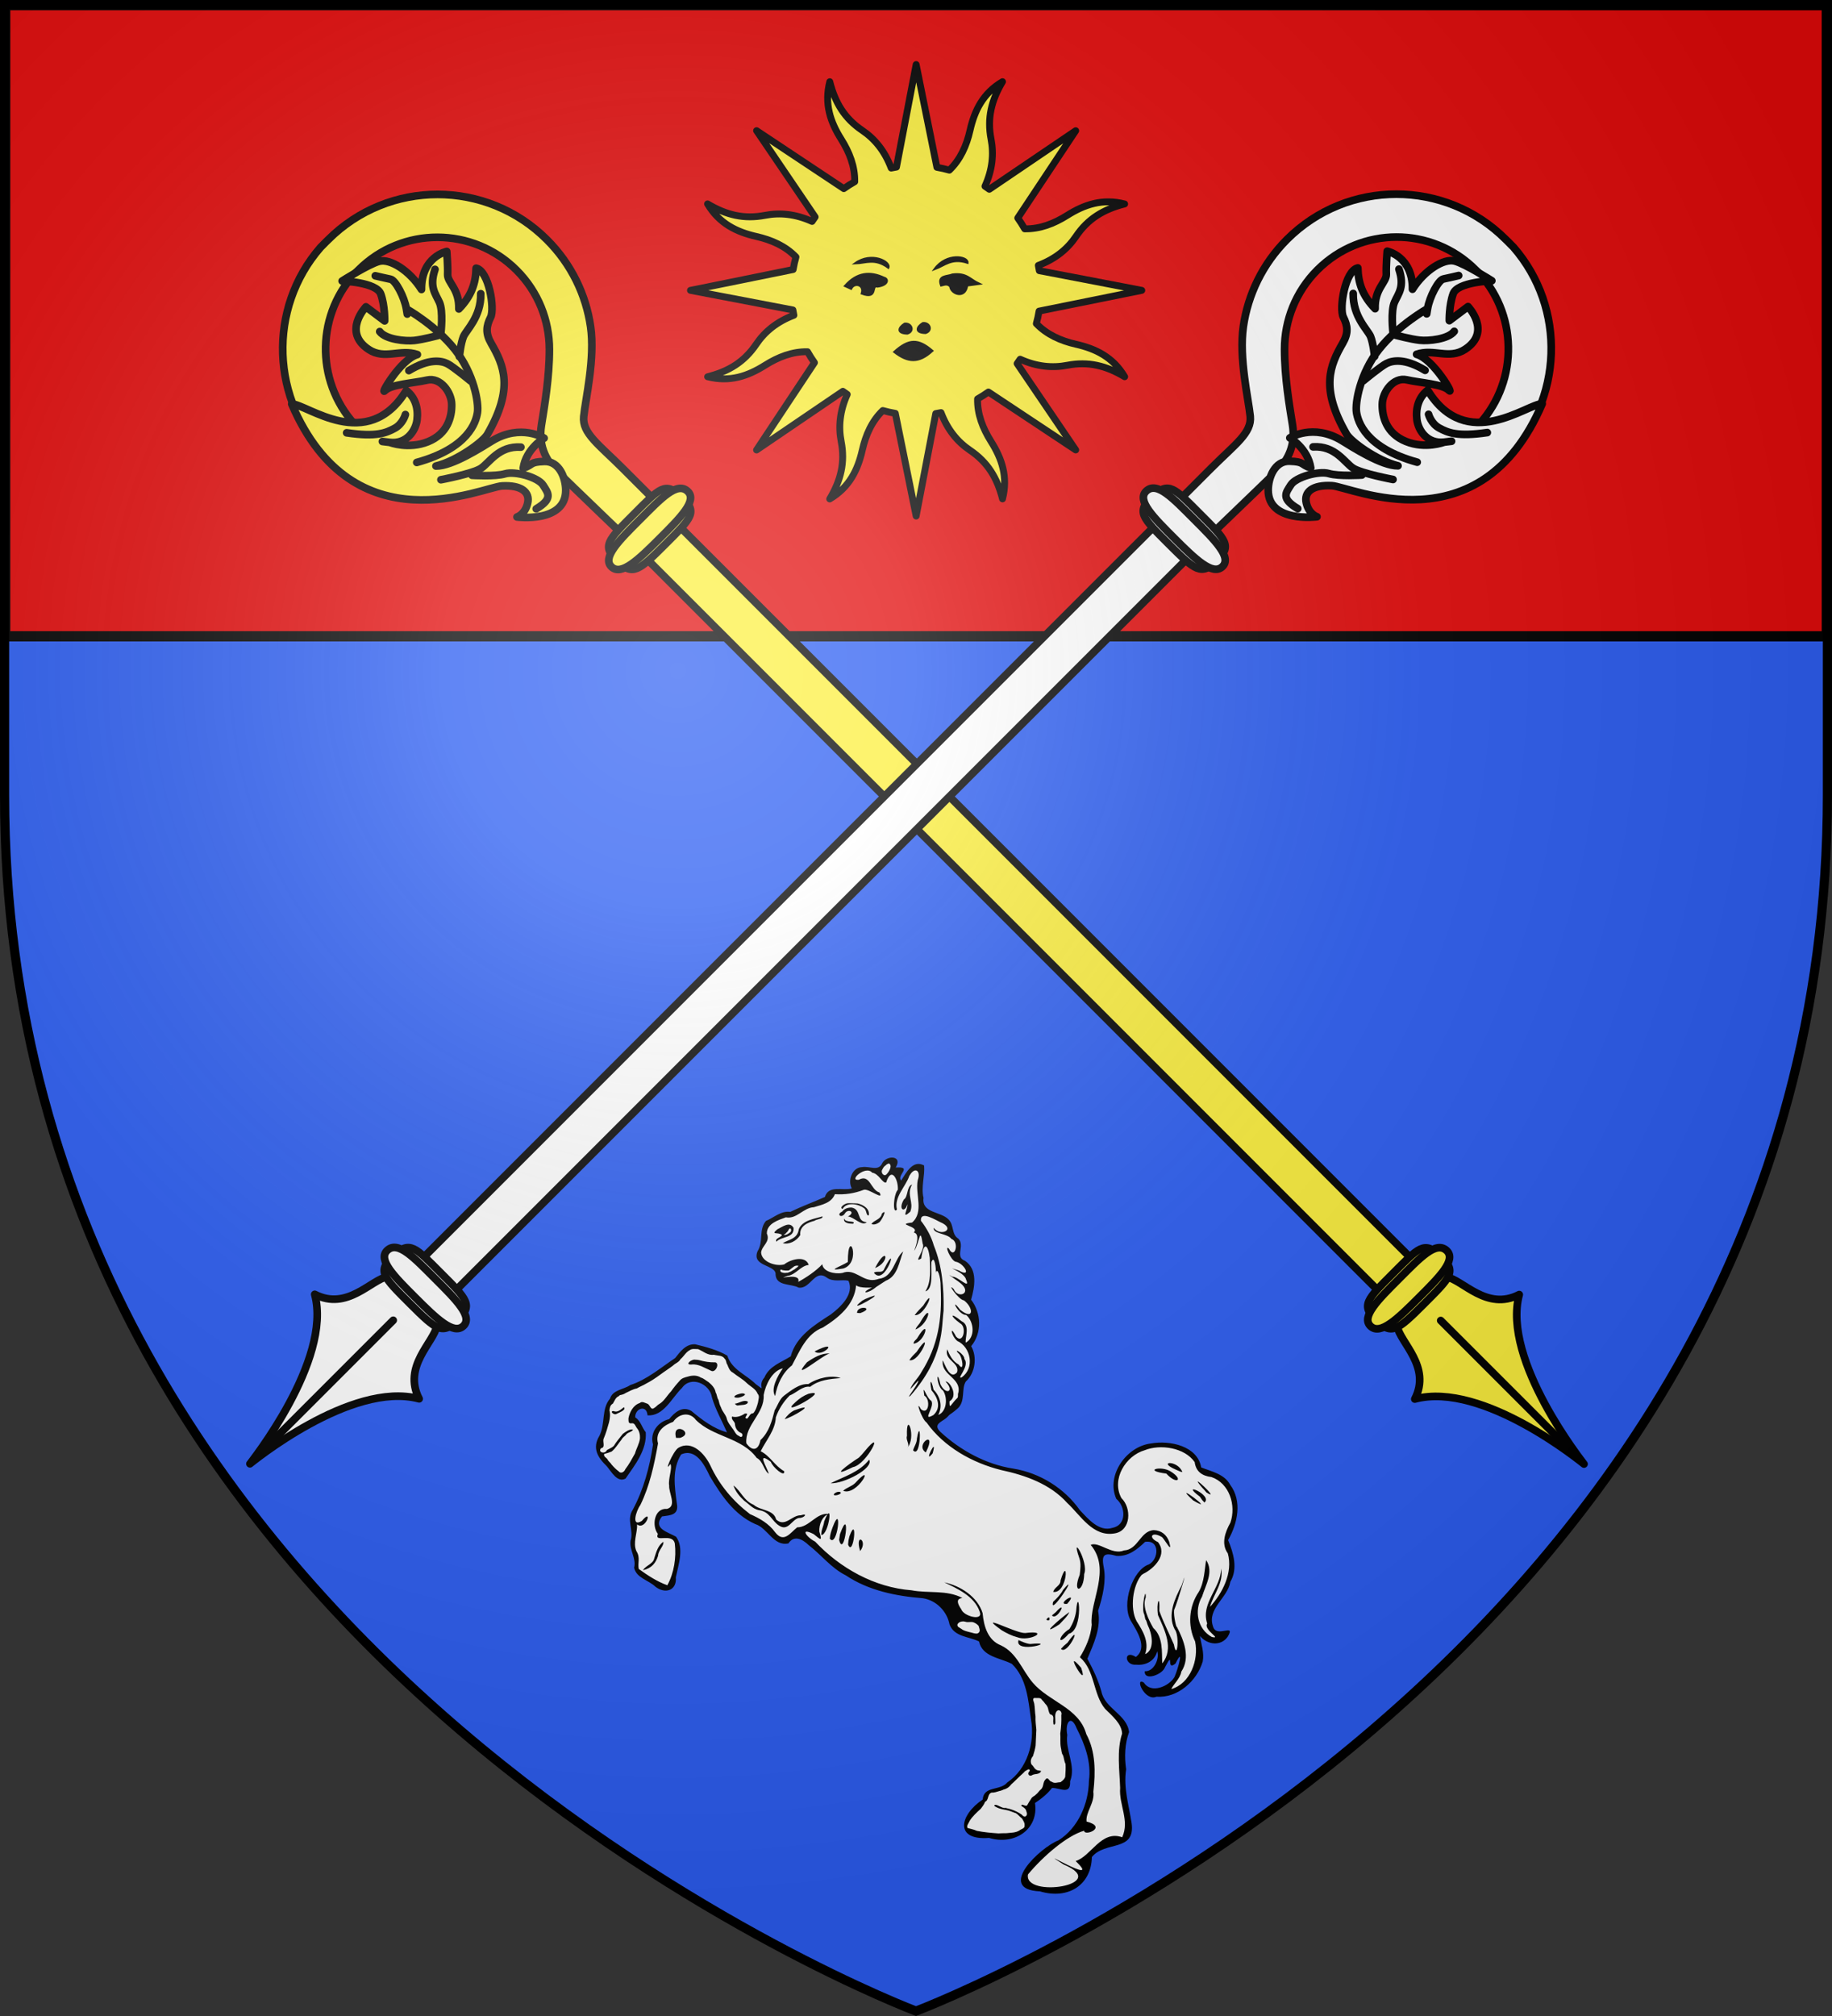 <?xml version="1.0" encoding="UTF-8" standalone="no"?><svg height="660" width="600" xmlns="http://www.w3.org/2000/svg" xmlns:xlink="http://www.w3.org/1999/xlink"><rect width="100%" height="100%" fill="#333333" stroke="none"/><radialGradient id="a" cx="221.445" cy="226.331" gradientTransform="matrix(1.353 0 0 1.349 -77.629 -85.747)" gradientUnits="userSpaceOnUse" r="300"><stop offset="0" stop-color="#fff" stop-opacity=".314"/><stop offset=".19" stop-color="#fff" stop-opacity=".251"/><stop offset=".6" stop-color="#6b6b6b" stop-opacity=".125"/><stop offset="1" stop-opacity=".125"/></radialGradient><g><path d="m300 658.5s298.5-112.32 298.5-397.772c0-285.452 0-258.552 0-258.552h-597v258.552c0 285.452 298.5 397.772 298.5 397.772z" fill="#2b5df2" fill-rule="evenodd"/><path d="m1.691 1.691v206.618h596.618c0-81.792 0-206.618 0-206.618z" fill="#e20909" stroke="#000" stroke-width="3.382"/><g stroke="#000" stroke-linecap="round" stroke-linejoin="round" stroke-width="1.001" transform="matrix(-1.099 0 0 1.099 1378.117 -8.636)"><g stroke-width="2.27" transform="matrix(.709 .709 -.709 .709 467.798 -551.734)"><g stroke-width="2.27"><path d="m933.683-40.459c23.883 1.651 42.75 21.67 42.75 45.983 0 3.968-.491 7.825-1.437 11.496h-13.292c1.307-3.562 2.012-7.479 2.012-11.496 0-17.79-13.983-32.375-31.542-33.266-.566-.029-1.151 0-1.724 0-18.353 0-33.194 14.902-33.194 33.266-0 9.182 3.71 17.499 9.715 23.52 6.004 6.021 13.125 11.011 17.67 14.311 4.588 3.332 6.381 7.939 6.36 12.717-.021 4.778-.622 33.659-.622 33.659h-13.795s0-10.095 0-20.19c0-10.095 1.167-15.998-2.697-19.152-3.99-3.257-14.635-9.799-20.338-17.45-5.703-7.652-9.081-17.137-9.081-27.415 0-25.393 20.607-45.983 45.983-45.983.694 0 1.397-.03 2.084 0 .191.009.385-.011.575 0 .189.011.387-.013.575 0z" fill="#fcef3c"/><path d="m945.614 47.82c-4.22 3.794-4.646 7.199-1.703 9.007s5.107.639 5.107.639-8.906 11.59-15.852 4.644c-2.589-2.589-4.822-7.519-1.559-10.568 3.263-3.05 2.917-1.574 5.852-3.014-4.742-3.515-10.71-1.916-10.71-1.916s1.759-8.009 11.53-10.378c3.515-.852 13.692-3.017 17.067-6.501-5.547 3.363-14.995 4.818-17.496 4.148-15.2-4.073-17.906-10.922-19.893-18.336-.894-3.337-2.588-4.646-5.354-5.568-2.766-.922-9.392-10.173-7.264-13.365 3.165 3.033 6.799 4.865 12.194 4.934-4.357-4.081-3.1-7.946-4.909-9.613-1.808-1.667-4.63-5.008-4.63-5.008s6.487-4.281 13.297 2.68c-1.489-6.525.109-13.105 2.911-14.772 2.802-1.667 11.987-3.687 11.987-3.687s-6.987 7.482-5.391 10.851c1.596 3.369 4.842 6.464 4.842 6.464l.974-6.889s10.281.22 8.368 9.552c-1.147 5.595-6.746 6.405-9.154 11.285 4.646-2.588 16.933.81 14.345.774-2.589-.036-7.603 4.489-11.043 6.652-3.44 2.163-2.564 7.672-.011 10.297 2.553 2.624 6.996 5.272 12.777 2.825s8.193-7.908 8.193-7.908 3.086-3.936 0 0c-3.086 3.936-7.873 3.049-10.497.992-2.624-2.057-4.306-4.961-3.895-8.414 21.528 5.18 23.764-18.137 26.925-21.231 17.428 43.45-22.785 57.625-27.005 61.42z" fill="#fcef3c" fill-rule="evenodd"/><path d="m958.626 24.942c-13.901 7.884-20.955 3.942-23.238 2.282s-7.469-8.922-8.507-18.051c-1.037-9.129 1.66-18.673 1.66-18.673s2.075 2.905 0 0c-2.075-2.905-3.735-8.299-2.905-9.544.83-1.245 2.49-3.942 2.49-3.942" fill="none"/><path d="m938.915-10.33c.415 2.905-3.32 7.469-5.394 9.129-2.075 1.66-6.017 3.942-6.017 3.942" fill="#fcef3c" fill-rule="evenodd"/><path d="m914.225-11.782c4.979 2.49 4.979 5.187 6.017 7.884 1.037 2.697 6.017 6.639 6.017 6.639" fill="#fcef3c" fill-rule="evenodd"/><path d="m909.723 2.949c4.812 4.979 10.718 4.565 12.687 5.394 1.969.83 5.031 3.32 5.031 3.32" fill="#fcef3c" fill-rule="evenodd"/><path d="m940.99 3.986c-6.847 1.66-8.922 4.772-9.544 6.639-.622 1.867-1.245 8.507-1.245 8.507" fill="#fcef3c" fill-rule="evenodd"/><path d="m967.132 3.986c-5.394 7.262-8.299 8.299-10.996 9.129-2.697.83-5.187-.622-5.187-.622" fill="#fcef3c" fill-rule="evenodd"/><path d="m933.521 43.615c4.357-4.979 9.959-3.32 12.864-3.942 2.905-.622 10.789-6.017 10.789-6.017" fill="#fcef3c" fill-rule="evenodd"/><path d="m943.272 59.798c-5.809 1.452-5.809-.83-6.432-3.527s2.905-8.922 5.602-10.374 7.262-6.639 7.262-6.639" fill="none"/></g><g fill="#fcef3c" fill-rule="evenodd" stroke-width=".987" transform="matrix(-2.299 0 0 2.299 751.522 -52.897)"><path d="m-79.372 202.367c-1.263 1.805-.55 6.869-5.062 8.312 7.908 4.566 9.498 21.244 9.531 21.406.044-.164 1.908-16.987 9.562-21.406-4.512-1.444-3.799-6.508-5.062-8.312-.194-4.094-3.723-3.406-4.844-3.406-1.121 0-4.125-.196-4.125 3.406z"/><path d="m-74.888 229.222v-23.347"/></g><path d="m-930.549 89.725h13.694v315.266h-13.694z" fill="#fcef3c" stroke-width="2.27" transform="scale(-1 1)"/><g fill="#fcef3c" stroke-width=".987" transform="matrix(-2.299 0 0 2.299 752.947 -48.299)"><path d="m-68.385 59.244c.064 2.851-.92 2.815-5.883 2.815-4.879 0-5.81-.108-5.883-2.815-.077-2.856 1.011-2.815 5.883-2.815 4.601 0 5.815-.185 5.883 2.815z"/><path d="m-67.335 59.244c.076 1.782-3.106 1.76-6.932 1.76-3.827 0-6.847-.068-6.932-1.76-.09-1.785 3.106-1.76 6.932-1.76 3.827 0 6.853-.116 6.932 1.76z"/></g><g fill="#fcef3c" stroke-width=".987" transform="matrix(-2.299 0 0 2.299 752.947 270.733)"><path d="m-68.385 59.244c.064 2.851-.92 2.815-5.883 2.815-4.879 0-5.81-.108-5.883-2.815-.077-2.856 1.011-2.815 5.883-2.815 4.601 0 5.815-.185 5.883 2.815z"/><path d="m-67.335 59.244c.076 1.782-3.106 1.76-6.932 1.76-3.827 0-6.847-.068-6.932-1.76-.09-1.785 3.106-1.76 6.932-1.76 3.827 0 6.853-.116 6.932 1.76z"/></g></g><g stroke-width="2.27" transform="matrix(-.709 .709 .709 .709 1379.024 -445.173)"><g stroke-width="2.27"><path d="m777.671-34.847c23.883 1.651 42.75 21.67 42.75 45.983 0 3.968-.491 7.825-1.437 11.496h-13.292c1.307-3.562 2.012-7.479 2.012-11.496 0-17.79-13.983-32.375-31.542-33.266-.566-.029-1.151 0-1.724 0-18.353 0-33.194 14.902-33.194 33.266-0 9.182 3.71 17.499 9.715 23.52 6.004 6.021 13.125 11.011 17.67 14.311 4.588 3.332 6.381 7.939 6.36 12.717-.021 4.778-.622 33.659-.622 33.659h-13.795s0-10.095 0-20.19c0-10.095 1.167-15.998-2.697-19.152-3.99-3.257-14.635-9.799-20.338-17.45-5.703-7.652-9.081-17.137-9.081-27.415 0-25.393 20.607-45.983 45.983-45.983.694 0 1.397-.03 2.084 0 .191.009.385-.011.575 0 .189.011.387-.013.575 0z" fill="#fff"/><path d="m789.601 53.432c-4.22 3.794-4.646 7.199-1.703 9.007s5.107.639 5.107.639-8.906 11.59-15.852 4.644c-2.589-2.589-4.822-7.519-1.559-10.568 3.263-3.05 2.917-1.574 5.852-3.014-4.742-3.515-10.71-1.916-10.71-1.916s1.759-8.009 11.53-10.378c3.515-.852 13.692-3.017 17.067-6.501-5.547 3.363-14.995 4.818-17.496 4.148-15.2-4.073-17.906-10.922-19.893-18.336-.894-3.337-2.588-4.646-5.354-5.568-2.766-.922-9.392-10.173-7.264-13.365 3.165 3.033 6.799 4.865 12.194 4.934-4.357-4.081-3.1-7.946-4.909-9.613-1.808-1.667-4.63-5.008-4.63-5.008s6.487-4.281 13.297 2.68c-1.489-6.525.109-13.105 2.911-14.772 2.802-1.667 11.987-3.687 11.987-3.687s-6.987 7.482-5.391 10.851c1.596 3.369 4.842 6.464 4.842 6.464l.974-6.889s10.281.22 8.368 9.552c-1.147 5.595-6.746 6.405-9.154 11.285 4.646-2.588 16.933.81 14.345.774-2.589-.036-7.603 4.489-11.043 6.652-3.44 2.163-2.564 7.672-.011 10.297 2.553 2.624 6.996 5.272 12.777 2.825s8.193-7.908 8.193-7.908 3.086-3.936 0 0c-3.086 3.936-7.873 3.049-10.497.992-2.624-2.057-4.306-4.961-3.895-8.414 21.528 5.18 23.764-18.137 26.925-21.231 17.428 43.45-22.785 57.625-27.005 61.42z" fill="#fff" fill-rule="evenodd"/><path d="m802.613 30.554c-13.901 7.884-20.955 3.942-23.238 2.282s-7.469-8.922-8.507-18.051c-1.037-9.129 1.66-18.673 1.66-18.673s2.075 2.905 0 0c-2.075-2.905-3.735-8.299-2.905-9.544.83-1.245 2.49-3.942 2.49-3.942" fill="none"/><path d="m782.903-4.718c.415 2.905-3.32 7.469-5.394 9.129-2.075 1.66-6.017 3.942-6.017 3.942" fill="#fff" fill-rule="evenodd"/><path d="m758.213-6.17c4.979 2.49 4.979 5.187 6.017 7.884 1.037 2.697 6.017 6.639 6.017 6.639" fill="#fff" fill-rule="evenodd"/><path d="m753.711 8.561c4.812 4.979 10.718 4.565 12.687 5.394 1.969.83 5.031 3.32 5.031 3.32" fill="#fff" fill-rule="evenodd"/><path d="m784.978 9.598c-6.847 1.66-8.922 4.772-9.544 6.639-.622 1.867-1.245 8.507-1.245 8.507" fill="#fff" fill-rule="evenodd"/><path d="m811.12 9.598c-5.394 7.262-8.299 8.299-10.996 9.129-2.697.83-5.187-.622-5.187-.622" fill="#fff" fill-rule="evenodd"/><path d="m777.508 49.227c4.357-4.979 9.959-3.32 12.864-3.942 2.905-.622 10.789-6.017 10.789-6.017" fill="#fff" fill-rule="evenodd"/><path d="m787.26 65.41c-5.809 1.452-5.809-.83-6.432-3.527s2.905-8.922 5.602-10.374 7.262-6.639 7.262-6.639" fill="none"/></g><g fill="#fff" fill-rule="evenodd" stroke-width=".987" transform="matrix(-2.299 0 0 2.299 595.509 -47.285)"><path d="m-79.372 202.367c-1.263 1.805-.55 6.869-5.062 8.312 7.908 4.566 9.498 21.244 9.531 21.406.044-.164 1.908-16.987 9.562-21.406-4.512-1.444-3.799-6.508-5.062-8.312-.194-4.094-3.723-3.406-4.844-3.406-1.121 0-4.125-.196-4.125 3.406z"/><path d="m-74.888 229.222v-23.347"/></g><path d="m-774.536 95.337h13.694v315.266h-13.694z" fill="#fff" stroke-width="2.27" transform="scale(-1 1)"/><g fill="#fff" stroke-width=".987" transform="matrix(-2.299 0 0 2.299 596.934 -42.687)"><path d="m-68.385 59.244c.064 2.851-.92 2.815-5.883 2.815-4.879 0-5.81-.108-5.883-2.815-.077-2.856 1.011-2.815 5.883-2.815 4.601 0 5.815-.185 5.883 2.815z"/><path d="m-67.335 59.244c.076 1.782-3.106 1.76-6.932 1.76-3.827 0-6.847-.068-6.932-1.76-.09-1.785 3.106-1.76 6.932-1.76 3.827 0 6.853-.116 6.932 1.76z"/></g><g fill="#fff" stroke-width=".987" transform="matrix(-2.299 0 0 2.299 596.934 276.345)"><path d="m-68.385 59.244c.064 2.851-.92 2.815-5.883 2.815-4.879 0-5.81-.108-5.883-2.815-.077-2.856 1.011-2.815 5.883-2.815 4.601 0 5.815-.185 5.883 2.815z"/><path d="m-67.335 59.244c.076 1.782-3.106 1.76-6.932 1.76-3.827 0-6.847-.068-6.932-1.76-.09-1.785 3.106-1.76 6.932-1.76 3.827 0 6.853-.116 6.932 1.76z"/></g></g></g><g stroke-width=".965" transform="matrix(.408 .109 -.109 .408 102.557 319.799)"><path clip-rule="evenodd" d="m367.116 288.901c.191 12.909 6.135 24.273 9.765 36.272-5.821 4.602-14.615 9.967-8.139 18.543 5.296 5.784 17.998 1.461 19.023 13.007 1.481 9.346 4.309 20.596-.443 29.101-9.385-.25-21.085-1.671-27.535-8.377-.724-8.44-7.518-14.879-8.49-23.663-6.171-11.821-3.395-24.574-.518-36.847 1.3-16.409-3.79-33.42-.372-49.51 5.349-5.969 9.504-15.877 18.245-16.624 14.332 5.947 30.615 9.709 46.581 9.529.147-13.951 5.797-27.142 4.327-41.204.099-10.225 3.53-22.331 13.784-26.456 1.636-21.492 20.627-34.922 29.481-52.992 2.272-7.353 7.412-18.381-1.573-22.998-8.965 6.158-22.408-2.936-28.585 8.364-2.522 10.19-13.636 7.796-21.624 6.977-4.043-8.673-13.136-7.197-19.415-11.79-3.653-7.347-1.826-17.143-3.405-24.244 4.82-7.279 11.876-12.598 19.663-15.897 6.973-8.651 20.342-11.461 24.07-22.671 4.72-3.483 21.937-4.194 13.929-12.445-4.605-9.268 7.011-14.63 14.833-12.184 7.414-.617 15.414-10.424 18.021 2.047 7.268 7.665 3.801-17.047 13.899-12.997 3.991 8.576 4.008 18.512 7.863 27.241 2.063 8.327 16.382 1.965 22.678 7.788 3.389 7.189 13.06 10.782 14.916 19.419.171 8.558 12.528 9.282 15.901 18.062-1.47 11.666 4.884 21.326 11.843 30.002 2.657 9.587-4.89 21.074 4.189 28.568 2.417 8.557-1.714 16.534-3.227 24.461 7.485 14.269-7.507 24.558-11.316 34.841 6.538 8.066 19.232 10.454 29.068 14.12 19.987 5.375 41.294 1.664 61.45 4.252 17.163 4.123 31.068 15.313 46.571 22.821 8.331 6.154 18.104 1.7 23.874-5.652 3.561-12.87-12.102-17.859-13.158-29.334-3.175-11.989 2.904-25.844 13.66-31.889 7.468-4.593 17.517-5.632 26.028-6.741 8.434 1.249 16.217 4.699 20.89 12.179 17.89-3.143 36.19 13.074 33.991 31.514-.751 8.874-3.481 17.462 3.941 24.471 11.455 14.219 1.9 32.057-1.678 47.278-2.237 8.739 5.518 16.779 13.954 17.377-4.25 10.703-20.831-2.594-19.889 2.732 5.958 12.344 9.107 27.32.364 39.221-4.303 7.066-19.083 15.66-10.247 1.701 3.759-8.817 5.202-19.572.494-28.314-1 18.563-9.266-4.476-8.341 10.054-1.377 13.961-7.351 9.873-7.74-1.781-5.208-15.318-4.041 1.826-7.556 7.01-8.926 5.777-2.574-13.815-10.545-17.092-11.607-11.164-20.73-29.19-11.578-44.569 4.651-7.241 12.674-14.771 7.72-24.157-7.414-9.862-14.583 1.677-19.783 7.718-6.342 6.432-16.596 7.524-25.155 5.63 11.471 15.956 9.158 36.136 12.019 54.398 4.988 9.18.031 19.017-.87 28.586 12.783 12.647 19.143 32.128 36.776 39.16 9.897 3.187 9.667 13.08 10.604 21.561 3.456 20.687 13.785 39.325 18.898 59.404 5.749 11.403-7.731 12.903-13.504 17.572-4.605 7.306-14.024 13.78-9.179 23.446 4.201 10.939-5.131 14.55-13.608 18.052-9.933 3.763-21.216 6.591-31.389 2.094.861-11.556 10.739-20.689 12.981-30.923 8.074-4.915 13.536-11.906 17.95-20.264 2.601-9.472 3.88-20.534 3.188-30.41-4.171-21.634-15.478-44.094-36.124-53.81-17.613-6.028-34.983-13.489-48.188-27.062-13.287-3.701-25.693-10.567-33.484-22.301-10.25-2.727-20.937-1.167-30.325-6.989-9.724-4.169-19.774-3.2-29.705-.648-21.592 1.407-43.926.281-63.561-9.622-10.837-4.402-20.905-10.676-32.594-12.727-2.664 10.553-13.029 8.251-19.584 2.648-12.123-5.134-26.522-5.936-36.544-15.703-12.721-7.359-20.73-22.177-34.63-27.084-7.703-3.052-11.825 1.548-13.833 8.751z" fill="#fff" fill-rule="evenodd" stroke-width=".965"/><path clip-rule="evenodd" d="m292.016 379.633c-1.123-.01-2.486.584-3.156 1.682-1.303 3.031-4.094 1.005-6.658 1.428-3.298.052-4.807 4.464-3.383 6.959-2.79.894-7.591-1.265-8.799 2.799-3.786 1.676-7.532 3.026-11.334 4.861-3.039-.424-5.315 1.861-7.949 2.949-2.444 2.859-.733 6.742-2.762 9.93-2.036 5.142 6.244 4.28 5.895 7.664.251 3.781 5.097 2.862 7.5 4.201 3.967.578 5.218-6.134 9.215-3.277 2.132 1.618 5.058.534 7.123 1.059 1.946 4.396-2.555 8.54-5.773 10.99-5.291 3.422-11.352 7.077-13.143 13.711-3.053 1.938-6.988 3.115-8.598 6.893-2.546 2.877.987 4.987-2.807 2.176-3.179-3.162-7.856-4.711-9.318-9.324-3.1-1.841-6.998-2.876-10.484-3.717-3.098-.188-4.937 2.447-6.578 4.49-4.558 3.02-9.22 7.071-14.666 8.801-2.213 1.532-5.73 1.501-6.648 4.467-2.855 3.288-1.467 8.198-3.465 12.119-2.458 4.055-.539 7.11 2.41 9.953 1.544 1.845 3.424 5.462 6.119 4.045 3.128-4.504 7.012-9.388 6.629-15.133-1.326-1.642-1.609-3.697-3.449-4.898-.105-2.908 3.791-4.286 4.021-.646 5.28.396 7.908-5.695 11.289-8.949 2.886-4.106 9.129-1.357 9.779 3.086 1.101 3.907 3.404 7.921 4.912 11.432-4.481-1.223-8.205-4.136-11.635-6.979-2.978-1.794-5.538.534-7.287 2.676-3.641.829-6.401 4.422-5.268 8.27-1.106 7.389-3.087 14.718-6.621 21.301-2.208 3.341.395 6.677-.748 10.168-.408 3.186 1.949 5.679 1.16 8.811.745 3.371 4.659 4.005 6.951 6.193 3.183 2.486 7.061 1.304 6.682-3.061.864-4.185 2.812-9.53.076-13.27-2.545-1.474-7.746-2.655-4.58-6.627 2.856-.412 5.615-.399 4.844-4.352-.691-5.333-1.626-11.035 1.436-15.9 4.799-2.169 7.712 3.553 9.324 7.035 3.684 6.188 7.948 12.657 14.883 15.734 4.043 1.27 5.973 7.386 10.844 6.33 1.809-2.769 4.544-1.449 6.613.559 4.144 3.209 7.391 7.529 12.164 9.916 7.418 4.977 16.4 6.777 25.188 7.486 4.45.698 7.905 4.369 8.697 8.584 1.539 4.096 6.365 3.921 9.639 5.557 1.062 5.048 6.874 5.325 10.727 7.334 4.843 4.619 5.372 11.899 6.248 18.205 1.307 7.605-1.263 16.163-7.76 20.531-2.317 2.855-7.724.989-8.049 5.588-7.457 4.944-9.497 13.428 2.064 12.551 8.279 2.53 16.319-2.786 15.02-11.4 2.096-1.367 4.058-2.98 5.576-4.908 2.698-.041 6.121 2.434 5.92-2.193 1.994-5.129-1.609-9.944-.922-15.139-.794-4.09 1.245-6.843 3.08-2.15 2.705 5.335 4.829 11.013 3.992 17.18-.114 7.458-3.536 15.373-9.975 19.424-5.788 2.168-20.65 16.01-6.086 16.662 9.101 2.746 16.781-1.907 17.006-11.209 4.358-5.355 14.284-1.555 13-11.045-.874-5.831-2.715-11.562-1.781-17.594-.579-4.097-.442-8.361.973-12.178-.657-5.76-7.9-7.652-9.029-13.244-1.016-3.758-2.752-7.313-4.578-10.744 2.054-4.852 4.544-10.096 3.516-15.643 1.555-4.798 2.712-9.907 1.85-14.266-.862-4.358.366-4.761 4.184-3.689 3.889.243 6.742-2.098 9.34-4.582 4.927-.776 4.503 5.684 1.256 7.365-5.29 1.71-9.188 12.913-5.885 18.51 1.825 3.122 5.646 8.703 1.584 11.73-4.058-2.572-3.804 2.906.129 2.533 3.043.301 6.06-1.144 6.861-4.396.806 2.37-1.025 6.723-4.082 6.541-.234 3.384 5.9 1.039 6.645-1.352 3.195-6.031.061 1.615 3.418-1.174 2.873-5.835.917 1.565-.34 4.414-1.891 3.186-7.755 5.511-10.023 1.809-3.174-1.92.3 6.28 4.104 4.631 7.003.495 13.207-5.091 15.148-11.486.537-2.87-.466-5.664-.914-8.377 2.417 2.943 6.862 3.499 9.113.242 2.737-4.672-3.711.682-4.818-3.332-2.019-5.851 4.797-9.245 5.664-14.568 2.57-4.331 1.019-9.456-.705-13.652 3.112-5.468 4.692-12.714.678-18.094-1.852-3.485-6.125-4.34-9.463-5.658-1.184-7.022-10.212-8.934-16.361-7.852-8.034.904-14.833 10.366-11.404 18.096 3.12 2.592 3.421 8.627-1.311 9.492-4.331 1.37-7.959-3.001-10.613-5.818-5.033-7.133-13.012-12.166-21.775-13.588-8.909-1.393-17.202-5.936-23.744-11.965-2.043-2.019-.822-2.821 1.15-4.059.962-.613 1.428-1.25 1.711-1.52.283-.269 1.155-.709 2.807-2.188 2.525-2.395 1.09-6.35 2.58-8.713 3.117-2.819 3.82-7.994 1.783-11.59 3.62-4.317 3.326-10.914-.016-15.17 1.192-4.187 2.251-9.854-1.984-12.725-3.437-1.225.11-5.018-2.176-7.236-2.34-1.495-1.271-4.379-3.225-6.314-2.512-2.619-8.813-1.99-8.141-7.021-.855-3.51.501-7.221.195-10.598-3.706-2.018-5.896 2.451-7.506 4.91-1.594-1.748 3.922-4.641-1.775-4.244 1.33-2.229.282-3.241-1.162-3.254zm16.775 50.043c.145-7.322-.441-14.558-3.156-21.252-.825-2.948-2.385-5.768-4.232-8.131-.202-3.556 4.884-.114 7.115.83 4.11 2.274-1.001 4.341-2.896 1.461-.486 2.038 4.469 1.79 5.754 3.668 2.737.877 1.109 6.994-.836 3.146-1.571-1.397.571 3.771 2.154 4.279 2.815.415 5.528 5.446 1.092 2.881-5.798-1.816 1.779.343 2.338 2.904 1.638 3.67-2.703-1.067-4.426-.861-3.306-1.86 2.423 1.642 3.279 2.707 2.733 2.896-1.578 4.475-2.857 1.324-2.515-2.469 1.609 3.579 3.322 3.688 3.171 2.37 3.343 6.727-1.23 3.078-3.538-4.681-.597 1.798 1.977 1.699 2.553 2.178 3.044 7.31-.16 9.055-.299-1.645 1.592-5.664-1.34-7.008-3.814-3.144-3.896-1.784-.471.688 2.243 1.131.991 7.017-1.359 4.314-2.063-4.105-1.744-.427.371 1.422 4.513 2.028 5.799 8.941 1.457 11.914-1.968.83 2.794-3.748.902-5.969.101-1.658-3.992-3.978-1.885-1.836 1.257.944 1.994 6.492.004 3.631-2.047-1.117-3.02-3.184-3.721-4.988-1.13 3.572 4.152 4.338 3.203 7.5-2.905 3.444-4.975-6.334-4.715-3.143-.004 4.22 6.237 5.207 5.094 9.918-.25.513.095 1.17-.285 1.623-.986.891-2.011 2.392-2.279 2.604-.268.212-.342-.591-.297-1.502 3.017-1.743.07-6.686-1.289-6.477 3.105 3.248.1 4.661-1.684.885-.407-1.855-.703-2.489-.846-2.441-.314.105.112 3.515 1.709 4.516 1.624 2.443 1.156 6.93-1.568 7.951 1.517-2.907.606-6.096-1.539-8.242-.722-3.514-1.411-3.31-.67.188 1.945 2.23 3.357 5.592.639 8.092-4.079 2.325.59-2.656-.703-4.627-1.714-1.022-3.007-6.357-2.293-1.713 2.106 1.139 1.506 6.572-1.094 4.449-2-3.704.208 3.285 1.828 4.33 5.674 8.018 14.985 13.224 24.4 15.574 7.927 1.7 16.006 4.561 21.578 10.768 4.433 4.128 8.426 11.264 15.604 9.936 5.301-.934 5.445-8.332 2.123-11.5-3.38-6.129 1.378-13.894 7.658-15.674 5.078-2.023 12.994-.851 16.291 3.91.395 3.048 2.375 4.52 5.504 4.9 5.868 2.035 8.107 9.263 6.172 14.877-1.735 3.09-3.132 6.927-.865 10.059 1.754 6.316-1.782 13.04-5.84 17.482 1.158-4.186 4.563-7.926 3.65-12.514-.055 6.378-6.769 11.32-4.562 17.969-1.342 2.104 4.994 5.178 1.51 4.391-4.68-2.561-5.865-8.618-3.195-13.193 1.184-3.818 3.912-8.106 1.354-11.926-.508 2.746-.567 7.267-2.432 10.383-3.258 4.797-3.695 11.004-1.207 16.18 1.281 6-1.59 13.8-7.785 15.57.609-1.499 2.942-3.453 3.271-5.689 3.087-4.652.818-10.267-1.436-14.652-.126.521-1.12-3.462-.916-5.459 1.18-2.652 5.119-16.133 2.488-8.078-2.232 4.327-4.706 9.501-2.328 14.264 1.755 2.089.824 10.695-.221 5.047-1.544-3.615-3.415-7.198-4.744-10.945.227-6.12-1.099-2.542-.436 1.367 2.127 4.799 5.309 10.939 1.348 15.746-.147-3.734.344-8.642-2.893-11.559-1.531-2.656-3.687-7.054-2.482-9.973.03-.774-.006-1.131-.078-1.186-.311-.234-1.288 5.19-.402 6.678.077.456.278 1.218.371 1.67.448.389.514 1.422.807 1.953 1.362 2.736 2.35 7.933-.898 9.404 1.397-4.015-.721-7.587-2.789-10.801-2.233-4.203-1.244-11.648 1.631-15.072l.584-.395c3.645-1.761 8.02-6.31 4.785-10.367-3.389-1.545-1.988-3.678 1.408-1.57 1.322 1.507 3.393 5.579 2.252 1.428-.821-2.255-2.508-3.655-5.006-3.762-4.447.234-5.113 6.387-9.734 6.627-3.923 1.657-8.247-3.032-10.902-1.832 6.825 8.227-.487 18.471.32 26.131-.349 3.877-1.966 7.478-3.887 10.59 4.989 4.334 4.201 11.969 8.223 16.883 2.311 2.307 5.437 4.834 5.555 8.104-1.815 5.613-.828 11.87-.648 17.75-.443 5.461 3.159 10.657.658 16.117-6.906-2.446-10.173 6.248-15.23 7.766 9.336 8.943-14.959-5.876-3.941 1.107 15.895 6.694-13.122 11.164-11.639 3.25 4.98-5.965 12.688-12.632 18.363-14.275.026 2.004 7.861-1.171.797-2.99-.353-3.056 2.728-6.105 2.229-9.725.742-6.412.795-13.157-2.299-18.877-2.356-8.606-12.222-10.574-17.484-16.805-3.465-4.049-5.155-9.71-10.35-12.176-4.377-1.714-5.632-6.308-6.027-10.545-1.635-5.386-7.28-8.977-12.527-10.086 4.119 1.984 9.811 4.465 11.553 9.537 1.386 3.323-5.295 1.554-6.004-.742-2.285-3.317-.466-3.536.365-3.689-5.127-2.721-11.111-1.447-16.643-2.525-12.086-.937-23.32-7.228-31.488-15.934-2.938-1.485-5.089-4.787-.463-2.438 2.278 1.817 2.877 2.584 1.844-.844-.159-2.242.953-5.128 3.146-5.754-4.129-.545-6.332 4.361-10.4 4.373-2.346 1.914-4.403 5.233-7.219 1.578-2.039-2.829-5.022-4.521-8.217-5.93-5.559-4.267-9.975-9.508-12.922-15.885-1.786-3.751-5.975-8.431-10.465-5.779-1.799 1.121-4.903 8.755-2.613 5.26.77 1.269-.799 4.826-.402 7.09-.178 2.405 2.628 6.751-.742 7.602-4.124-.357-5.064 5.486-2.957 8.166-1.341 3.129 4.761-.52 5.535 3.158.532 4.542-.268 9.683-2.463 13.631-3.308-1.17-6.557-3.319-9.332-5.33-.424-1.937.6-3.686-.768-5.828-1.239-2.751.36-5.885.232-8.742 2.815 2.218 5.364-5.689 1.557-1.141-3.594 2.239-1.872-3.318-.5-5.164 3.097-6.302 4.573-13.289 5.805-20.148-1.038-3.784 1.978-5.994 4.961-7.064 1.787-2.641 5.345-3.419 7.428-.607 5.675 5.665 15.017 5.714 19.875 12.43 2.113 1.042 2.307 4.17 3.965 5.184-.735-2.379-4.114-7.486.66-3.896.495 1.648 4.661 5.315 4.367 3.07-3.011-1.654-4.609-5.017-7.689-6.535 1.806-3.683 4.736-6.791 4.969-11.105.932-2.689 2.54-5.115 4.521-7.117 2.149-.785 4.307-3.279 6.695-2.824 2.886-2.279 6.5-2.549 9.988-2.859-2.955-1.083-7.572-.067-10.572 1.965-3.046-.171-5.705 2.12-8.041 3.846l.023.004c-1.352.963-2.185 3.457-2.982 4.654-.921 3.608-1.874 7.157-4.674 9.797-.666 3.486-2.767 3.702-4.625 1.012-.474-6.103 6.043-9.62 5.684-15.752.646-3.42 2.808-7.941 6.273-8.709-1.69 2.451-4.066 6.706-2.521 9.033.71-3.812 2.333-7.527 5.52-10.016 2.547-4.676 4.683-10.309 10.129-12.361 5.038-3.133 10.315-7.342 10.859-13.795 1.141 1.084 5.591.726 5.227.703-4.348 2.119-1.345 2.202 1.365-.16 1.658-1.098 3.129-2.018 3.129-2.018 3.88-1.483 4.375-6.233 5.684-9.578-2.926 2.382-3.137 8.448-8 8.957 0 0-.462.203-1.393.348-3.933.575-6.476-3.879-10.424-2.293-2.614.5-6.409-.422-6.643-2.85-2.006 2.19-5.382 4.446-7.877 5.768 1.167-3.389-8.368-.313-3.395-1.986 2.636-.347 4.226-3.325 6.84-3.543-1.047-3.231-5.958-1.838-8.014-.184-2.8.757-7.402-.856-7.557-3.902.278-2.303 3.121-3.438 1.879-6.201.011-3.293 3.77-4.373 6.234-5.285 3.552.687 5.689-3.145 9.143-3.297 2.677-.824 5.751-1.361 6.893-4.252 3.3.217 6.364-.247 9.473-1.436 1.538-.502 6.756 3.755 5.102.889-2.904-.779-3.076-6.191-6.758-4.166-3.559.442 2.276-4.87 4.381-2.297 2.128.246 3.446 3.643 4.561 3.193 1.743-5.527 4.057-.748 3.809 2.406-1.422 1.41-1.802 8.295-.281 6.43-1.02-4.017 2.775-7.363 4.062-10.988.656-1.172 1.368-1.722 1.939-1.777l0-0c.953-.093 1.517 1.185.787 3.232-.886 4.554 2.131 10.347-1.842 13.795-5.796.655 2.796 1.187.527 3.25 2.226.482.702 4.356.146 6.029 1.843-2.862 1.873-8.295 2.771-2.389 1.061 1.859-3.346 6.699-.461 4.842.811-5.672 2.212-4.616 2.777-.205.08 3.668.58 7.73-1.432 10.957 2.702-.64 1.812-6.855 1.969-9.561 1.009-2.641 1.6 2.381 1.439 3.533.398-1.967 1.638.966 1.582 4.701.529 10.545-.922 19.2-6.295 27.688-1.026 1.979-2.981 3.657-3.701 5.637 1.37-1.277 4.089-4.871 1.848-1.023-.425.823-3.33 4.554-1.738 3.129 11.089-12.665 10.103-22.241 10.836-27.777z" fill-rule="evenodd" stroke-width=".407" transform="matrix(2.291 -.614 .614 2.291 -432.121 -670.985)"/><g stroke-width=".965"><path d="m468.727 24.498c3.254.71 1.822 6.025.547 8.315-1.274 3.116-5.315.278-4.219-2.594.313-1.544.706-2.698 1.802-3.85.217-.797 1.27-1.403 1.87-1.871z" fill="#fff"/><path clip-rule="evenodd" d="m421.531 119.276c-.522 1.523-1.666 2.293-2.371 3.544-1.129.779-1.915 2.202-2.994 2.783-.8.615-1.472 1.223-2.401 1.341-.83.439-1.992.658-3.154.602-2.086.247-2.807-2.716-.265-1.821 1.639-.121 3.047-.363 4.746-1.016 1.11-1.167 1.697-2.328 2.817-3.615.808-1.185 2.185-1.88 3.623-1.817z" fill="#fff" fill-rule="evenodd"/><path d="m313.621 251.84c1.424-.685 2.819-1.476 3.864-2.763 2.395-1.973 4.556-4.268 7.389-5.604 1.875-1.955 4.177-3.517 6.038-5.512 3.229-2.89 6.06-6.154 8.757-9.521 2.526-3.216 5.339-6.206 7.823-9.455 1.229-2.114 3.707-3.58 4.238-6.13 1.949-2.734 2.56-6.308 5.092-8.588 1.413-1.847 4.014-1.929 6.142-2.493 4.147.554 8.656 2.963 12.858 1.043 2.997.075 6.546-1.506 8.998.907 1.676.79 1.664 2.774 3.11 3.78 1.507 2.092 3.072 4.382 5.76 4.9 4.158 1.825 8.633 2.84 12.616 5.106 3.427 1.862 7.722 2.437 10.169 5.798 2.201 1.255 1.626 4.239 2.006 6.364-.019 3.086-.005 6.259-1.408 9.074-2.555.686-2.204 3.395-3.523 5.263-3.87.658 1.789-5.137-2.721-3.296-2.284 2.558-5.372 4.821-8.998 4.735-.209 2.876 3.454 2.985 3.901 5.658 1.035 2.376 3.117 4.371 5.76 4.796 2.717.045 2.585 4.344-.427 2.727-2.87-.18-4.372-2.82-6.55-4.349-2.123-1.76-4.44-3.361-5.899-5.668-1.485-3.151-4.989-4.754-6.823-7.71-1.442-1.515-2.464-3.313-3.422-5.162-1.617-1.326-2.141-3.701-3.666-5.096-1.306-3.069-4.482-4.941-7.352-6.257-2.249-.612-4.303-1.854-6.699-1.858-3.283-1.172-7.026.033-9.9 1.856-2.104 1.202-4.255 2.314-5.279 4.678-1.661 3.155-3.129 6.424-4.38 9.793-2.132 3.758-3.129 8.397-6.078 11.552-1.367 1.168-1.897 2.967-3.223 4.21-2.168 2.808-3.582-1.6-5.969-1.812-1.995-.077-4.545-1.064-5.832 1.003-4.385 2.812-5.763 8.641-5.429 13.602.491 1.536.629 4.113 2.931 3.386 2.8-1.517 3.792 1.356 5.597 2.521 2.181 1.53 3.533 4.241 4.114 6.897.614 4.165-.661 8.239-.714 12.383-1.162 4.613-2.244 9.246-4.082 13.638-.158 2.21-2.388 4.662-4.656 2.909-2.305-.891-4.536-2.209-6.549-3.595-1.205-1.266-2.908-1.618-4.006-2.988-1.197-1.246-3.77-1.172-3.676-3.51 1.784-.941 3.446-2.037 5.092-3.255 2.425-3.304 3.428-7.442 5.121-11.194.31-1.822 1.871-2.925 2.419-4.634.931-2.053 3.944-2.991 4.061-4.948-2.974.362-4.963 3.135-6.768 5.301-1.555 3.549-3.219 7.14-4.368 10.893-1.095 1.759-2.947 3.011-4.294 4.398-.504 3.777-6.6 3.559-4.76-.219 3.419-1.422-.382-5.186.047-7.707.616-4.388.72-8.84.747-13.244-.094-3.103-.492-6.252-2.044-9.009-.382-1.984-.508-4.311 1.156-5.746.782-2.365.752-5.221 2.976-6.829.095-.446.43-.712.714-1.017z" fill="#fff"/><path d="m623.511 351.228c1.79.096 3.565.673 5.03 1.716.571 1.297 1.841 2.383 1.716 3.911-.039 1.2-1.075 2.218-2.251 2.345-1.638.339-3.317.033-4.97.186-1.921.02-3.878.083-5.755-.381-1.184-.381-2.334-.879-3.554-1.141-.931-.287-1.692-1.341-1.295-2.313.571-1.71 2.318-2.713 4.005-3.035 1.089-.168 2.226.073 3.283-.313.889-.188 1.707-.624 2.594-.802.4-.052.806-.065 1.197-.171z" fill="#fff"/><path d="m704.303 449.051c-1.447-.085-2.714.597-4.089-.08-1.65-.405-2.613-2.183-4.257-2.756-1.722-1.736-1.867-4.526-.707-6.623.174-2.791.17-5.613-.121-8.474-.768-4.006-1.858-7.955-2.613-11.946-1.169-3.249-2.54-6.422-3.264-9.81-1.357-2.97-2.079-6.188-3.454-9.154-.493-1.374-3.114-3.695-.892-4.592 1.933-.133 4.367-1.806 5.865.063 1.065.534 2.183 1.325 3.108 2.156 1.743.916 3.031 2.411 3.769 4.237.87 1.203 1.406 3.018 3.196 2.783 2.614.442 2.051 3.894 3.067 5.805.513 2.423 2.025.53 1.296-1.068-.55-2.661-2.187-5.33-1.333-8.047 1.161-2.947 4.602-1.247 4.43 1.676 1.352 4.504 2.325 9.13 2.85 13.799 1.217 3.426 1.68 7.178 3.236 10.457 1.044 1.675 1.397 4 3.037 5.288 1.54 1.861 2.068 4.328 3.77 6.078 1.101 3.132 1.711 6.498 2.364 9.772-.111 2.001-1.245 3.441-2.446 4.95-2.229.596-4.275 2.482-6.688 1.389-2.118.494-3.708-3.565-5.171-.325-1.47 2.621.317 5.749-1.391 8.296-1.183 1.371-1.473 3.364-2.68 4.72-.582 1.496-2.405 2.333-2.724 4.061-.652 1.941-1.308 3.879-1.737 5.883-.773 1.59-5.14-.721-4.168 1.628 1.878.562 3.993 1.114 4.829 3.095 2.378 2.714.2 5.626-2.64 3.41-4.339-1.649-9.099-2.162-13.71-1.874-2.559 1.485-8.649-2.027-8.903.673 2.998 1.164 6.178 1.12 9.33.79 2.84-.355 5.667.301 8.51.425 1.961.604 3.665 1.955 5.59 2.734 1.286 1.424 2.974 2.633 3.277 4.683.944 2.26-1.827 3.262-2.872 4.809-2.404 2.564-5.936 3.359-9.101 4.606-2.02.618-4.075 1.078-6.061 1.798-5.514 1.095-11.072 2.041-16.695 2.411-2.453-.447-4.982-.258-7.476-.29-1.483-1.428-.064-3.885.146-5.786 1.218-4.076 3.612-7.666 5.882-11.218.742-2.007 1.72-3.927 1.838-6.125 2.631-2.04.069-6.294 3.013-8.169 2.095-.417 3.776-1.707 5.548-2.762 1.601-.649 2.621-1.944 4.105-2.729 1.657-1.204 2.786-2.901 3.53-4.756 1.801-2.628 3.261-5.424 4.966-8.107.865-1.477 1.928-2.793 2.589-4.323 1.029-.857 2.949-3.916 3.54-1.084-1.899 2.578 1.042 4.624 2.745 2.405 1.686-1.57 4.737-1.58 5.647-4.012.04-.257.08-.513.119-.77z" fill="#fff"/><path d="m713.694 363.792c-19.63-13.611 11.359 16.992 0 0zm-52.474-8.241c-.516 11.766 31.83-7.867 9.566.568-3.193.553-6.419-.08-9.566-.568zm-1.609-1.894c10.424 1.183 23.935-12.383 5.183-4.722-7.33 2.248-41.644-6.219-18.064 2.643 4.188 1.191 8.505 2.092 12.881 2.079zm35.139 0c6.597 4.051 11.282-26.682 3.695-5.968l-2.096 3.019zm-14.492-19.135c.167-5.481-4.906 2.352 0 0zm13.45-10.133c-5.058 5.752-18.941 26.515-5.021 11.177 1.798-3.587 4.381-7.157 5.021-11.177zm-12.408 5.967c4.978 3.673 8.979-16.484 2.274-3.221zm15.818 6.725c-7.022 7.294-5.896 16.291.5 3.66 10.787-5.884-3.123-40.554.98-18.293.557 4.904.041 9.941-1.48 14.633zm-6.725-18.375c6.789-13.726-8.975 3.411 0 0zm-165.661 1.895c4.174-9.838-8.174-13.308 0 0zm-10.324-2.464c6.795 9.106 1.128-25.738-.662-6.441l.118 3.256zm165.092 1.799c-.108 13.202 14.142-30.273 5.021-10.891-.852 3.95-2.924 7.49-5.021 10.891zm-172.764-3.503c7.892 14.017 1.634-30.53-.485-4.5zm-7.199.946c7.789 6.078 1.924-31.334-.189-8.998-.278 2.992-.482 6.027.189 8.998zm-7.104-1.041c5.774-1.675 1.668-30.92-.556-10.692.551 3.545-.672 7.229.556 10.692zm185.173-3.788c11.378-1.613 3.85-32.048 3.16-10.193 1.228 4.098-3.44 6.419-3.16 10.193zm16.386-18.186c-1.963 16.244 6.705 12.533 3.19-1.452 1.313-9.784-19.224-29.187-6.765-10.863 2.443 3.621 2.98 8.098 3.575 12.314zm-326.775-22.543c10.475-6.849-10.036-11.165-3.043.829zm132.699 7.009c11.927 1.53 18.747-30.038 7.52-8.252-1.93 3.262-5.498 5.11-7.52 8.252zm-10.892-3.126c10.045-2.119 29.616-19.975 24.153-25.385-4.713 11.248-15.394 17.687-24.153 25.385zm16.102-24.91c-6.652 7.308-18.826 22.538-2.648 8.393 10.107-4.767 16.462-37.944 5.678-14.29l-1.391 2.93zm54.368-17.902c.34-15.885-5.237 11.727 0 0zm-117.735 3.978c3.915-1.589 23.146-20.828 5.445-8.477-2.527 2.277-4.348 5.275-5.445 8.477zm112.43-3.315c4.391-20.722-10.466-3.511 0 0zm-9.945.947c8.1 5.527-1.193-29.099.509-9.579.887 3.233-.462 6.364-.509 9.579zm-4.925-.474c5.297-9.774-8.613-28.873-2.522-8.998-.442 3.162 4.597 6.118 2.522 8.998zm224.669-18.091c22.939 6.35-22.49-11.999 0 0zm-317.398 5.873c-11.44 17.295 25.609-18.416 7.862-8.619-3.164 2.314-5.821 5.282-7.862 8.619zm326.397-6.536c5.216-7.271-23.907-11.22-4.547-3.41l2.309 1.99zm-.568-7.956c14.319 4.666-20.574-14.005-4.168-2.747l2.048 1.267zm-33.815-6.062c10.335 6.557 14.373.971 2.842-2.464-8.77-2.696-21.365 5.008-2.842 2.464zm11.745-4.357c-5.894-8.295-21.778-2.918-5.209-.474l3.883.568zm-303.285-7.009c-9.007 19.206 10.495-8.856 15.297-11.178-6.22 1.212-11.348 6.485-15.297 11.178zm3.599-9.757c7.049 3.694 17.275-15.502 0 0zm72.743-12.408c8.398.095 11.735-30.888 3.789-7.669-1.443 2.461-2.942 4.916-3.789 7.669zm-46.223-25.384c10.698-7.393-4.261-5.537-2.39.486zm46.128 12.219c8.788-3.691 7.309-24.302 1.729-5.387-.303 1.754-2.462 3.428-1.729 5.387zm-47.169-21.881c-12.39 16.582 22.387-17.924 1.918-1.845zm45.655 10.894c9.65-6.732 7.341-26.227 2.082-5.874l-1.609 3.825zm-3.411-10.609c8.451-1.271 10.282-27.779 4.486-8.83-1.583 2.895-3.313 5.733-4.486 8.83zm-39.023-23.584c11.465 8.891 12.42-31.27 6.938-4.973-.368 4.181-5.119 2.501-6.938 4.973zm-.096-3.789c10.248-7.241 4.47-20.557 0 0zm-21.595.948c-4.709 5.057-15.146 11.695-2.084 5.776 13.061-8.243-5.223-33.01 2.084-5.776zm-82.257 246.493c1.454 2.965-2.094 7.154-1.143 11.52-.226 5.701-2.198 10.586-8.413 13.795 1.127-4.088 6.406-6.746 6.059-11.054.215-5.527.325-10.516 3.497-14.261zm41.282-56.219c6.77 2.627 10.577 9.271 18.899 10.406 6.669 3.195 15.933-.594 19.884 6.505 8.318 4.38 10.918-6.53 17.597-8.051 5.391-3.571 3.12 1.568-.837 2.368-4.986 2.343-5.255 12.406-13.18 9.746-6.75-1.997-9.837-8.881-18.69-7.542-4.798.101-8.4-2.674-12.6-4.17-4.361-2.31-8.405-5.207-11.068-9.262m-13.782-197.308c-3.55-1.794-8.813 2.74-4.576-3.369 3.463-2.91 7.531-8.64 11.841-4.303 2.732 7.701-7.119 8.421-10.117 13.805-2.062-2.219 2.682-3.952 2.852-6.133zm26.539-22.026c1.461 1.671-3.854 3.2-5.075 4.943-4.273 2.42-10.305 6.661-7.73 13.435-1.602 5.413-6.665 9.66-11.475 9.567 3.883-4.035 10.164-6.085 9.189-13.573.944-7.684 9.865-10.962 15.093-14.372m16.772-2.804c1.688 3.404 9.878-1.232 7.67 2.175-2.301.59-7.68 1.726-7.67-2.175zm3.512-9.684c7.777-.486 6.148 9.783 14.132 7.894-2.514 4.554-11.09-1.504-15.259-.433 5.467-4.95-1.711-6.354-2.901-1.513-1.563 4.448-6.45 2.308-2.385-.983 1.125-3.048 4.177-4.478 6.413-4.965zm18.048 8.395c.864-3.352 6.169-5.134 5.75-9.928 3.533-5.884 1.011 6.333-.517 7.353-1.26 1.499-3.075 2.838-5.233 2.575zm-14.341-12.665c4.545-.095 10.21 1.602 10.586 6.659-2.06 1.222-2.469-3.892-5.3-4.47-4.643-1.987-14.135-1.329-15.597 4.994-3.358-.368 1.117-5.192 3.03-5.444 2.32-.728 4.386-1.07 7.281-1.739zm36.867-25.137c-2.404 9.054 5.106 12.82 4.075 20.783-5.409 8.305-2.177-1.655-3.638-4.99-.021 7.271-6.159 6.153-3.593-2.87 2.773-2.945-.699-10.203 3.156-12.923zm-86.541 200.528c2.145-1.187 7.886-2.064 6.938-4.949-3.479-1.047-6.326 3.088-9.324 4.115.644.573 1.514.924 2.386.834zm-1.894-5.778c2.215-.279 8.546-5.262 3.064-4.291-1.684.466-6.933 3.61-4.828 4.54.596-.02 1.185-.116 1.764-.249zm-38.93-20.081c-2.901-0-7.323 6.267-1.894 4.357 5.197-2.045 10.539.015 15.748.727 3.895 1.254 5.434-7.133 1.696-7.133-4.123 1.261-8.4 1.672-12.699 1.593-.961.062-1.927.173-2.851.457zm-44.032 49.886c2.628 1.412-2.449 4.917-3.947 6.3-1.696 2.12-6.528-.662-2.811-1.384 3.162.582 5.105-2.808 6.759-4.917zm177.49 23.049c1.231-.664 2.367-1.706 2.178-2.369-.095-.568-1.42-.662-2.652 0-1.231.664-2.368 2.084-2.273 2.747.189.568 1.515.284 2.747-.378z"/><path d="m404.29 99.022c.115-.415.505-.651.755-.975.424-.219.397-.777.705-1.094.412-.613.739-1.29.939-2.001.065-.505.163-1.017.415-1.466.12-.281.341-.612.688-.579.518.046.846.535 1.011.983.317.883.011 1.94-.708 2.537-.677.781-1.32 1.647-2.26 2.131-.472.265-1.0.449-1.545.465z" fill="#fff"/></g></g><g stroke="#000" stroke-width=".884" transform="matrix(.63 0 0 .63 205.54 2.114)"><path d="m105.115 39.111c-2.936 11.482.3 20.934 5.912 29.841 4.339 6.887 7.19 14.227 7.054 22.112-1.974 1.113-3.856 2.313-5.673 3.604l-45.348-30.121 30.444 44.848c-.547.755-1.08 1.54-1.593 2.317-8.635-3.89-16.741-4.661-24.465-3.167-10.919 2.112-20.19-.175-29.87-5.944 6.043 10.195 15.059 14.588 25.325 16.918 7.954 1.805 15.144 4.973 20.63 10.667-.597 2.145-1.09 4.315-1.465 6.518l-53.378 10.824 53.258 10.185c.146.916.323 1.83.51 2.745-8.859 3.352-15.158 8.525-19.564 15.045-6.228 9.215-14.356 14.155-25.281 16.921 11.482 2.936 20.919-.338 29.825-5.95 6.887-4.339 14.227-7.19 22.112-7.054 1.113 1.974 2.313 3.856 3.604 5.673l-30.105 45.386 44.87-30.499c.749.542 1.508 1.1 2.279 1.609-3.89 8.635-4.645 16.779-3.151 24.504 2.112 10.919-.19 20.152-5.96 29.832 10.195-6.043 14.588-15.059 16.918-25.325 1.805-7.954 4.973-15.144 10.667-20.63 2.15.599 4.311 1.089 6.518 1.465l10.824 53.378 10.185-53.258c.916-.146 1.83-.323 2.745-.51 3.35 8.862 8.527 15.159 15.045 19.564 9.215 6.228 14.155 14.356 16.921 25.281 2.936-11.482-.338-20.919-5.95-29.825-4.348-6.901-7.167-14.218-7.016-22.128 1.961-1.107 3.829-2.305 5.635-3.588l45.386 30.105-30.46-44.886c.535-.74 1.068-1.502 1.571-2.263 8.638 3.901 16.775 4.646 24.504 3.151 10.919-2.112 20.152.191 29.832 5.96-6.043-10.195-15.043-14.55-25.309-16.88-7.945-1.803-15.127-5.032-20.608-10.721.596-2.142 1.052-4.304 1.427-6.503l53.394-10.786-53.273-10.223c-.146-.916-.323-1.83-.51-2.745 8.867-3.349 15.157-8.524 19.564-15.045 6.228-9.215 14.372-14.117 25.297-16.882-11.482-2.936-20.934.3-29.841 5.912-6.901 4.348-14.218 7.167-22.128 7.016-1.107-1.961-2.305-3.829-3.588-5.635l30.121-45.348-44.902 30.422c-.74-.535-1.502-1.068-2.263-1.571 3.896-8.633 4.661-16.741 3.167-24.465-2.112-10.919.175-20.19 5.944-29.87-10.195 6.043-14.55 15.043-16.88 25.309-1.807 7.963-5.031 15.176-10.744 20.662-2.135-.593-4.288-1.108-6.48-1.481l-10.786-53.394-10.223 53.273c-.916.146-1.83.323-2.745.51-3.351-8.861-8.524-15.157-15.045-19.564-9.215-6.228-14.117-14.372-16.882-25.297z" fill="#fcef3c" stroke-linecap="round" stroke-linejoin="round" stroke-width="3.573"/><path d="m144.038 164.889c3.469-.44 5.239 3.806 1.403 5.051-5.618-.141-4.626-3.041-1.403-5.051zm9.454-.297c3.469-.44 5.239 3.806 1.403 5.051-5.618-.141-4.626-3.041-1.403-5.051zm14.31-19.081c-1.59-1.783-3.18-.905-4.77-.561-2.003-5.271 3.091-4.459 5.893-5.612 7.389-.903 8.886 2.522 13.749 4.77l-6.173.842c-1.02 7.236-8.383 4.363-8.699.561zm-8.09-9.1c5.063-1.832 8.632-5.956 16.947-3.288.248-3.214-10.772-5.109-16.947 3.288zm-41.296-2.965c5.382-.135 10.073-2.918 17.116 2.245 1.252-2.97-8.601-8.256-17.116-2.245zm3.367 15.713c1.522-4.594-3.865-6.059-5.612-2.525l-3.087-1.403c6.32-7.14 13.136-7.524 20.203-4.209 2.362.546 2.262 3.753-3.367 4.49-3.662-1.184.48 6.885-8.137 3.648zm16.909 30.368c7.096 5.479 12.635 5.892 19.689-.569-7.296-6.259-12.082-6.262-19.689.569z" fill-rule="evenodd" stroke-width="1.172"/></g></g><path d="m300 658.5s298.5-112.32 298.5-397.772v-259.228h-597v259.228c0 285.452 298.5 397.772 298.5 397.772z" fill="url(#a)" fill-rule="evenodd"/><path d="m300 658.397s-298.5-112.418-298.5-398.119v-258.778h597v258.778c0 285.701-298.5 398.119-298.5 398.119z" fill="none" stroke="#000" stroke-width="3"/></svg>